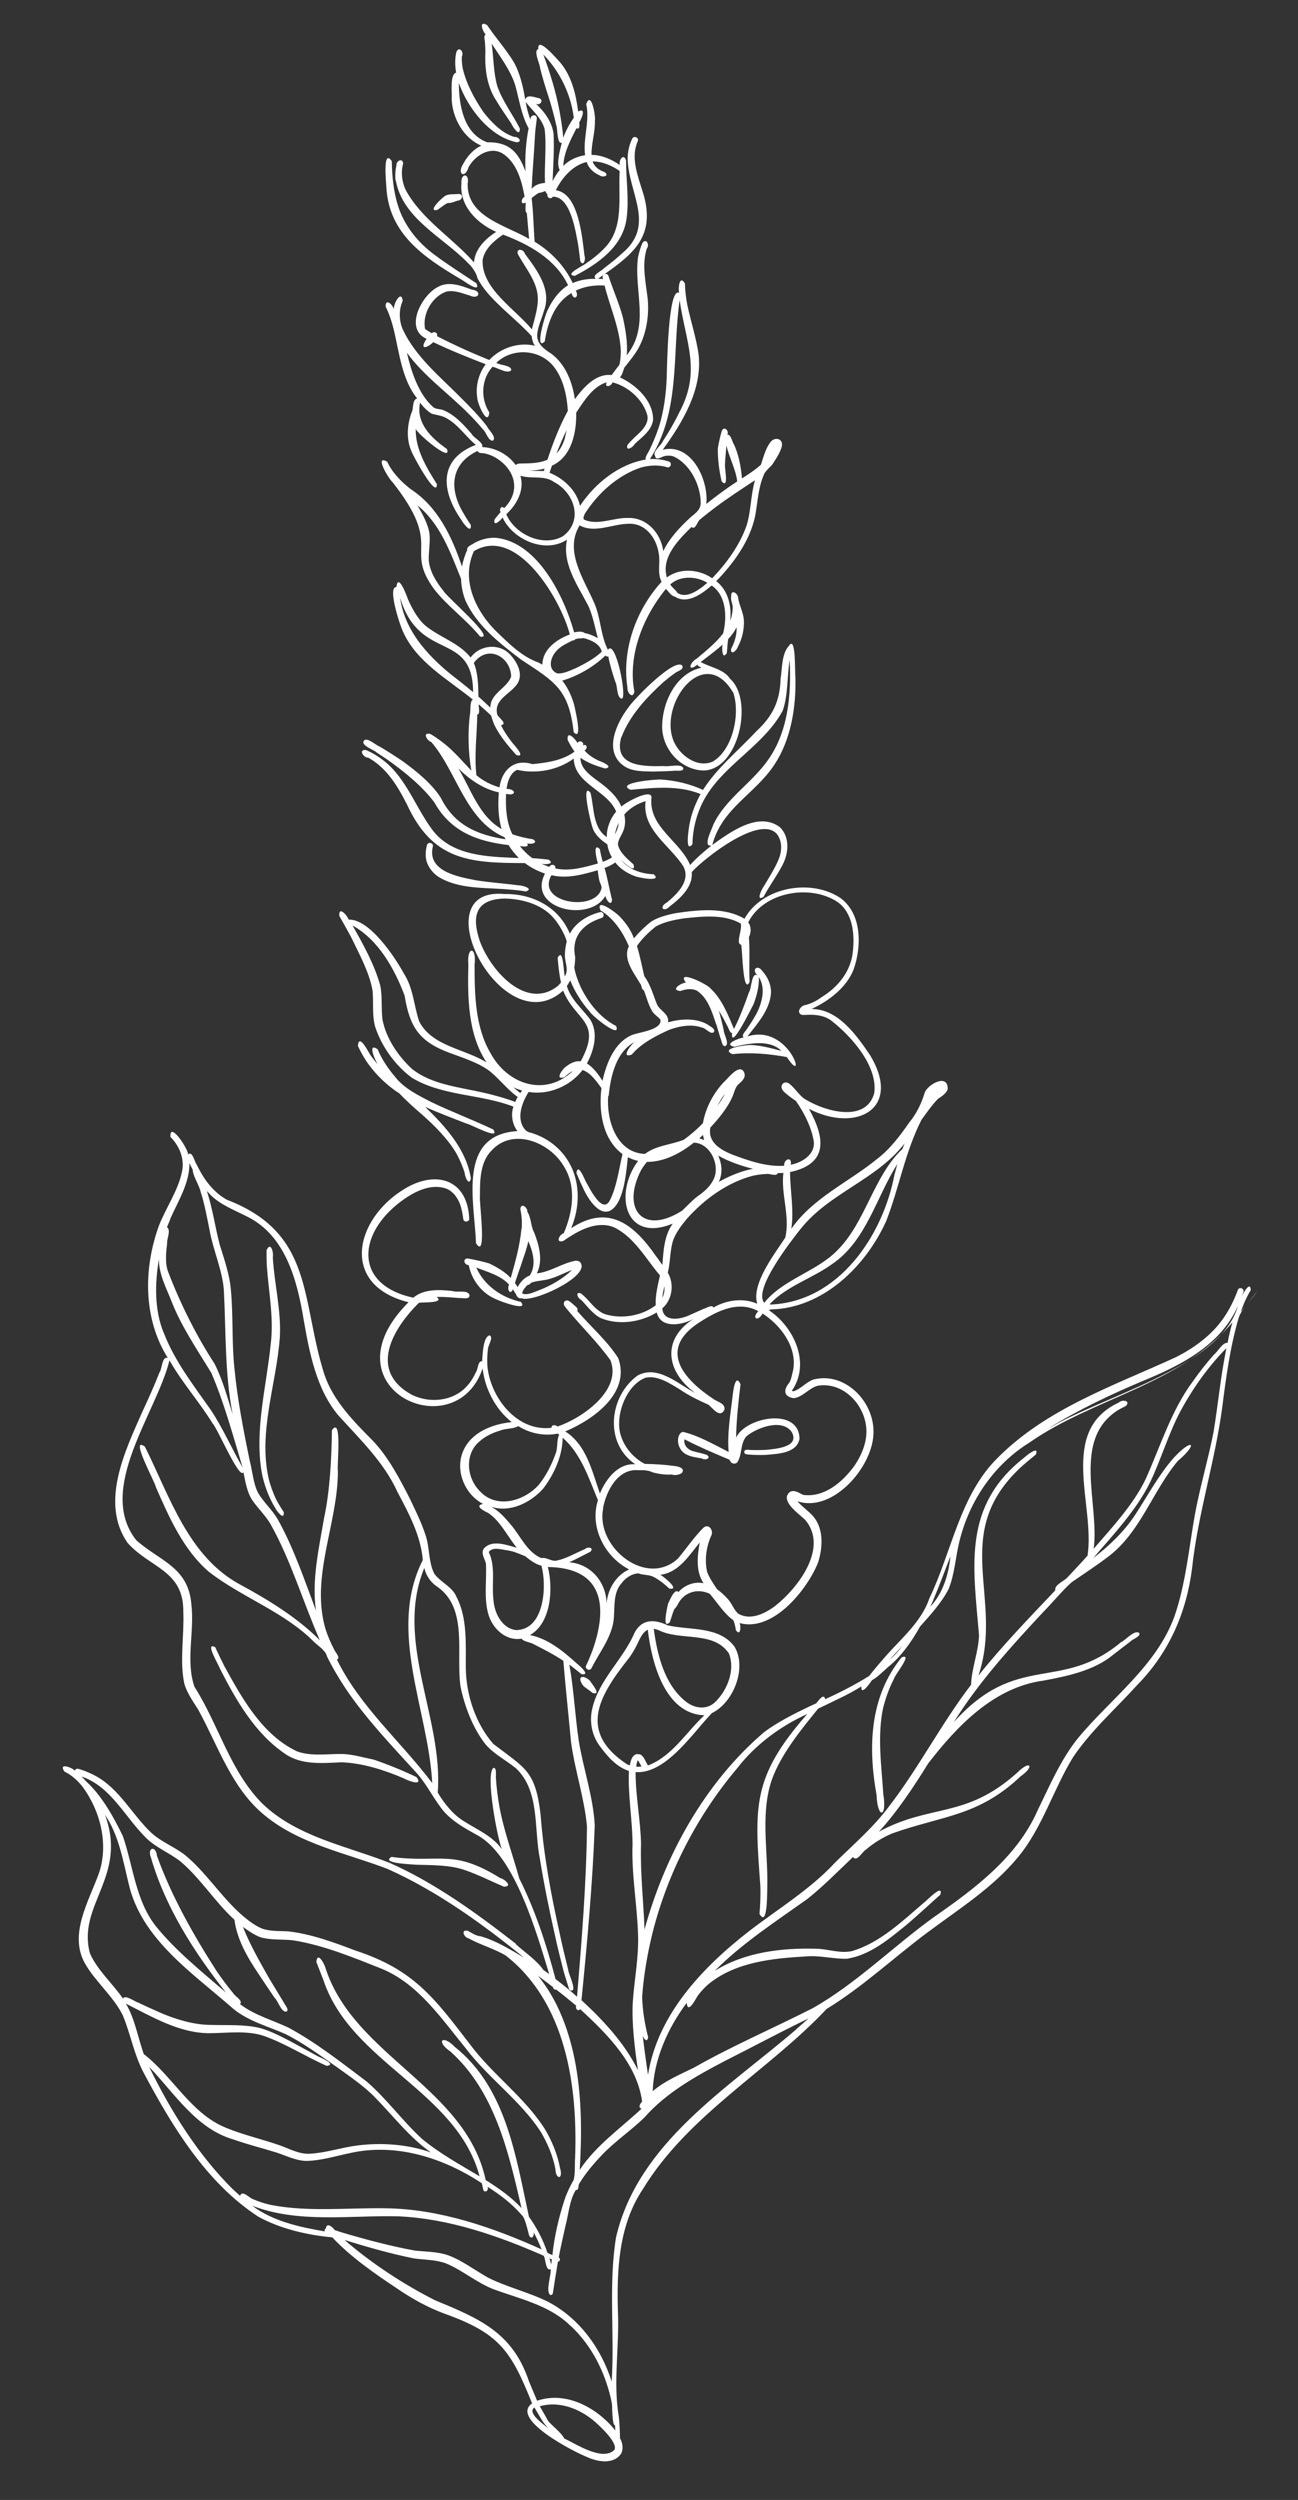 <?xml version="1.0" encoding="UTF-8"?> <svg xmlns="http://www.w3.org/2000/svg" width="226" height="435" viewBox="0 0 226 435" fill="none"><rect x="0" y="0" width="226" height="435" fill="#333333" stroke="none"/><path d="M218.151 225.643C217.554 226.398 216.65 227.54 216.053 228.278C216.407 227.111 217.122 225.522 217.776 224.483C217.712 222.705 216.309 225.244 216.159 225.757L216.492 224.838C216.732 224.219 215.76 223.815 215.52 224.469C214.835 226.378 213.812 228.371 212.582 229.971C210.572 232.608 207.718 234.646 204.783 236.133C193.961 241.117 182.123 245.108 173.559 253.819C167.089 260.319 165.727 269.983 161.81 278.136C160.494 282.062 157.076 284.981 154.386 287.981C153.953 288.473 151.732 291.018 151.386 291.582C149.091 293.042 146.155 294.547 143.669 295.667C143.455 294.456 142.42 296.058 142.131 296.374L140.933 296.925C138.356 298.151 135.385 299.655 133.105 301.346C122.781 310.121 115.78 322.761 112.222 335.734C112.042 330.846 111.455 325.792 111.612 320.891C111.545 316.804 110.646 312.438 110.668 308.353C115.977 308.693 120.609 301.527 123.962 298.074C127.702 296.279 130.097 290.218 127.891 286.528C125.223 282.919 120.129 283.701 116.249 282.812C114.043 281.75 111.805 281.648 110.51 284.046C108.543 288.709 104.282 292.238 103.127 297.285C102.561 299.623 103.094 302.188 104.614 304.057C105.853 305.727 107.445 307.508 109.498 308.141C109.315 312.313 110.124 316.766 110.137 320.941C109.94 326.126 110.932 331.399 111.091 336.571C111.25 340.429 110.448 344.468 110.181 348.302C109.968 352.083 110.528 356.515 111.08 360.235C108.8 355.567 105.018 351.516 101.245 348.035C102.239 337.993 103.182 327.737 103.554 317.651C103.32 312.727 101.525 307.656 100.758 302.813C100.124 298.54 99.905 293.9 99.129 289.644C99.762 290.114 100.623 290.801 101.238 291.307C102.994 291.563 100.728 289.684 100.288 289.322C97.972 287.247 95.406 285.132 92.27 284.502C95.977 282.44 96.347 276.351 95.385 272.66C105.016 272.795 105.9 279.451 103.162 287.177C102.868 287.884 102.424 289.103 102.059 289.791C101.749 290.391 102.701 290.884 102.995 290.248C103.506 289.225 104.325 287.868 104.908 286.882C105.854 285.26 106.788 283.319 106.885 281.42C107.037 279.45 106.785 277.172 108.158 275.557C108.864 274.607 109.942 273.823 111.169 273.769C111.964 274.1 113.014 273.972 113.773 274.374C114.726 274.849 115.763 275.681 116.534 276.42C118.556 276.732 115.498 274.291 114.986 274.018C118.209 273.601 119.956 270.676 121.836 268.393C121.412 270.714 121.108 273.41 122.501 275.491C120.924 275.131 119.155 275.817 118.125 277.028C117.443 276.255 116.557 278.605 116.302 279.082C116.205 279.613 115.206 283.721 116.631 282.249C116.852 281.63 117.134 280.586 117.408 280.003C117.642 279.793 118.042 279.195 118.17 278.877C119.299 276.938 121.6 276.366 123.595 277.336C124.819 278.774 126.105 280.818 127.689 281.923C127.896 282.406 128.063 283.137 128.127 283.653C128.928 284.819 129.06 282.991 128.766 282.418C134.555 284.009 140.487 276.701 142.419 271.931C143.255 269.367 143.46 266.101 141.643 263.908C140.821 262.937 139.658 262.192 138.837 261.222C145.099 263.317 152.217 254.977 152.087 249.059C152.09 243.765 147.061 238.631 141.603 240.048C140.353 240.492 139.412 241.705 138.144 242.096L137.861 242.003C141.198 237.253 138.265 230.887 133.845 227.965C133.97 227.967 134.077 227.915 134.167 227.845C143.269 227.67 150.728 220.366 154.304 212.457C156.553 206.678 157.563 200.51 160.451 194.83C161.284 193.704 162.336 192.173 163.327 191.192C163.955 190.775 164.726 190.288 165.003 189.546C165.113 186.722 161.621 188.61 161.014 190.094C160.473 191.916 159.558 193.858 158.311 195.315C156.787 197.532 154.922 199.993 152.749 201.633C147.805 205.686 141.512 208.423 137.775 213.825C138.282 210.634 137.567 207.124 137.558 203.944C144.313 202.51 143.631 197.917 140.839 192.939C149.079 197.176 157.136 192.953 151.491 183.601C149.14 180.139 145.916 175.546 141.295 175.57C144.282 174.19 147.389 171.853 148.624 168.69C150.049 164.659 150.092 159.01 146.31 156.239C141.169 152.828 132.706 154.326 129.625 159.862C126.117 157.805 121.614 158.311 117.732 158.878C116.324 159.143 114.737 159.547 113.501 160.276C112.369 161.113 111.288 162.199 110.367 163.27C109.957 162.021 109.017 160.657 108.106 159.703C107.635 159.039 103.555 155.962 104.552 158.41C106.879 159.793 108.444 162.213 109.494 164.644C108.708 166.214 109.519 167.966 110.353 169.346C110.666 169.848 111.291 170.869 111.604 171.371C111.708 171.586 111.752 172.261 112.089 172.284C112.587 173.499 112.905 174.96 113.635 176.072C113.984 176.592 114.619 176.938 114.985 177.423C115.315 179.204 111.311 179.593 110.096 180.073C106.986 181.327 105.584 185.02 104.902 188.066C104.206 186.973 103.317 185.735 102.189 185.044C103.466 182.699 104.312 179.424 102.549 177.107C101.187 175.383 99.326 173.776 98.699 171.564C98.862 171.335 99.171 170.824 99.282 170.577C100.054 172.542 101.306 174.496 102.706 176.061C103.052 176.723 108.218 180.935 107.274 178.524C104.522 177.117 102.443 174.512 101.113 171.775C100.647 170.756 100.168 169.452 99.988 168.348C100.102 167.799 100.149 167 100.139 166.45C99.64 164.009 100.521 162.013 102.637 160.675C103.246 160.293 104.051 159.948 104.747 159.727C105.389 159.541 105.084 158.506 104.441 158.728C102.337 159.249 100.258 160.5 99.217 162.457C97.292 157.811 92.704 155.473 87.833 155.565C73.173 154.187 87.537 181.872 98.048 172.372C100.247 177.768 104.923 177.62 101.111 184.673C100.277 184.555 99.383 184.951 98.736 185.457C98.002 185.838 96.425 188.055 98.3 187.423C98.696 187.02 99.236 186.584 99.754 186.342C94.964 190.894 88.453 188.76 85.455 183.335C82.711 178.731 82.631 173.027 82.632 167.822C83.014 164.665 81.256 164.551 81.549 167.807C81.415 173.543 81.433 179.921 84.722 184.871C80.917 182.473 75.236 182.091 72.986 177.725C72.03 174.904 71.983 171.955 70.295 169.355C68.701 166.419 64.279 159.855 60.705 160.018C60.518 159.358 58.944 157.524 59.079 159.373C59.617 160.287 60.622 162.113 61.124 163.044C62.523 165.942 64.309 169.182 64.868 172.37C65.071 174.399 64.755 176.633 65.314 178.63C66.439 182.093 68.757 185.305 71.659 187.495C76.928 190.731 83.722 190.347 89.396 192.558C88.914 193.937 89.192 195.664 90.1 196.814C79.535 197.448 82.641 209.181 82.879 216.327C84.861 219.446 83.375 208.801 83.563 208.093C83.564 205.463 83.573 202.283 85.52 200.267C89.222 196.091 95.743 198.722 98.189 202.967C100.397 206.462 99.73 210.983 98.151 214.586C97.348 214.823 96.705 216.324 98.043 215.952C99.138 215.186 100.483 214.352 101.716 213.836C103.343 213.148 105.32 212.838 106.98 213.59C110.492 215.327 112.449 219.049 114.914 221.926C114.536 223.573 114.083 225.415 114.166 227.121C111.795 228.954 108.321 229.545 105.454 228.705C104.18 228.297 103.219 227.146 102.361 226.193C102.081 225.887 101.485 225.31 101.151 225.056C100.072 224.668 100.587 225.937 101.206 226.194C102.257 227.275 103.233 228.674 104.609 229.351C107.684 230.637 111.548 230.087 114.344 228.367C115.068 231.273 118.756 230.579 120.744 229.487C115.131 233.104 116.013 238.695 121.026 242.372C118.045 240.82 114.573 237.467 111.046 239.319C106.019 242.962 105.159 251.104 110.616 254.787C107.598 254.567 105.498 257.363 104.45 259.871C103.082 255.996 102.133 251.435 98.416 249.073C103.296 247.027 109.848 242.375 107.64 236.304C105.692 233.274 102.847 230.818 100.504 228.121C100.777 227.609 100.124 227.298 99.844 226.992C99.545 226.757 99.248 226.433 98.894 226.304C98.647 226.212 98.343 226.332 98.215 226.579C98.013 227.02 98.417 227.399 98.643 227.704C101.125 230.723 104.001 233.5 106.284 236.676C108.344 241.928 101.363 246.752 97.077 248.22C96.744 247.913 96.034 247.832 96.026 248.436C90.169 249.171 85.575 243.44 84.903 238.065C84.792 237.122 84.81 235.843 84.948 234.903C84.869 234.192 85.972 232.821 85.285 232.35C84.093 232.493 84.028 235.832 83.943 236.861C83.18 236.78 83.248 238.22 82.904 238.677C82.538 239.489 82.009 240.405 81.414 241.054C79.065 243.829 74.829 244.267 71.67 242.677C64.122 238.521 68.293 231.277 72.942 226.688C73.459 226.57 77.543 226.787 76.013 225.682C77.204 225.61 78.766 225.774 79.956 225.862C80.401 225.797 81.746 226.207 81.757 225.407C81.576 224.356 79.524 224.95 78.764 224.637C76.528 224.393 73.794 224.248 71.959 225.803C62.001 223.674 62.065 215.29 69.237 209.492C71.555 207.658 74.763 205.731 77.786 206.857C78.882 207.317 79.666 208.394 80.078 209.483C80.369 210.233 80.568 211.302 80.663 212.103C80.725 212.779 81.793 212.652 81.696 211.975C81.348 205.077 75.788 203.596 70.411 206.879C61.664 212.193 59.212 223.635 71.131 226.591C56.208 241.484 79.286 252.146 84.032 238.106C84.427 241.665 86.261 245.208 89.091 247.451C85.781 247.778 82.082 249.183 80.668 252.432C79.164 255.804 80.9 260.039 84.111 261.683C82.454 261.997 84.395 262.984 85.013 263.259C85.507 263.586 86.103 264.127 86.506 264.577C87.748 265.962 88.806 267.86 89.976 269.316C88.223 268.829 85.678 267.852 84.252 269.431C83.671 270.293 84.405 271.192 84.606 272.048C84.778 275.017 84.182 278.242 85.102 281.115C85.868 283.489 88.185 285.6 90.804 285.121C91.169 285.677 92.394 285.747 92.958 286.111C94.652 286.969 96.505 287.919 98.089 288.989C98.453 293.507 99.005 298.507 99.421 303.097C100.064 307.92 101.771 312.954 102.201 317.81C102.099 327.633 101.284 337.642 100.472 347.438C99.472 346.518 97.82 345.18 96.729 344.365C95.159 338.427 93.183 332.341 90.416 326.866C89.282 322.782 87.69 318.478 86.931 314.239C86.684 312.85 86.444 310.946 86.357 309.541C86.255 309.202 86.599 307.537 85.904 307.616C84.484 308.768 86.588 319.76 87.377 321.76C85.809 319.5 83 318.324 80.763 316.889C78.878 315.743 77.323 313.785 76.212 311.904C77.229 298.931 68.618 285.593 73.879 272.822C74.146 274.104 74.982 275.324 76.073 276.05C81.619 279.823 79.321 287.857 80.201 293.554C80.934 297.029 82.357 300.744 84.557 303.546C85.991 305.201 88.109 306.296 89.796 307.652C94.042 311.585 92.936 318.232 94.001 323.434C94.704 327.779 95.602 332.215 96.573 336.51C96.972 338.452 97.663 341.145 98.151 343.07L99.069 346.068C99.137 346.282 99.367 346.41 99.581 346.342C100.417 346.3 98.879 343.169 98.954 342.851C98.484 340.925 97.828 338.269 97.428 336.327C95.923 329.573 94.633 322.661 94.126 315.761C93.22 308.073 91.465 307.729 85.892 303.441C82.795 299.915 81.142 294.846 81.101 290.191C81.068 286.158 81.416 281.579 79.495 277.892C78.757 276.07 76.723 275.349 75.624 273.841C74.725 272.087 74.773 269.92 74.355 268.031C73.766 265.696 72.451 263.084 71.433 260.92C69.669 257.431 67.609 253.493 64.877 250.648C61.564 247.315 57.972 243.676 56.454 239.089C52.352 226.133 54.682 214.582 39.497 208.756C37.681 207.754 36.194 206.098 35.152 204.325C34.857 203.841 34.32 202.821 34.061 202.302C33.904 202.087 33.398 200.143 32.747 200.898C32.814 199.94 29.471 194.954 29.68 197.835C31.24 199.385 32.168 201.654 31.693 203.85C31.025 207.163 28.886 210.154 27.669 213.281C24.971 220.705 24.902 229.428 29.214 236.274C28.17 235.976 28.246 238.162 27.794 238.742C26.945 240.933 25.79 243.511 24.782 245.664C21.755 252.497 17.381 261.515 22.224 268.476C26.144 272.865 32.021 273.232 31.919 280.514C32.094 284.55 31.251 288.926 32.084 292.917C32.523 294.523 33.604 296.048 34.491 297.446C37.992 303.784 40.34 311.261 46.175 315.944C52.237 320.914 60.319 322.448 67.478 325.196C76.079 329.047 83.962 334.717 91.254 340.647C88.857 339.227 86.373 337.683 83.682 336.917C82.919 336.87 82.126 336.344 81.457 335.962C80.163 335.695 80.765 337.107 81.615 337.296C83.644 338.408 86.087 339.082 88.078 340.282C98.538 348.477 100.61 362.985 100.133 375.503C100.048 376.479 100.181 378.418 99.866 379.337C99.302 380.324 98.716 381.542 98.345 382.62C97.344 385.609 96.493 389.239 96.183 392.397L95.317 391.994C94.602 389.817 93.442 387.58 92.1 385.731C89.794 375.199 88.148 363.291 79.166 356.148C77.082 353.969 75.803 355.159 78.426 356.972C86.166 363.92 88.56 374.507 90.805 384.221C89.108 382.349 86.697 380.663 84.565 379.337C81.129 363.228 61.692 357.769 56.715 342.563C56.599 341.957 55.285 339.345 55.079 341.385C55.405 342.189 56.022 343.797 56.331 344.6C61.159 358.987 79.504 363.792 83.508 378.682C80.159 376.681 76.455 374.657 73.434 372.128C70.118 369.079 67.241 365.113 63.834 362.187C59.508 358.929 55.008 355.384 50.227 352.812C47.473 351.512 44.216 350.614 41.79 348.714C42.384 348.119 40.832 347.315 40.59 346.797C39.646 345.682 38.6 344.264 37.764 343.044C33.711 336.751 29.86 329.964 27.328 322.911C27.141 321.061 25.59 321.448 26.276 323.199C28.768 331.832 33.811 339.72 39.365 346.726C35.186 343.115 30.511 339.389 27.052 335.059C23.613 330.605 23.18 324.701 21.405 319.524C19.799 316.162 17.701 312.419 14.963 309.929C14.806 309.732 14.385 309.299 14.21 309.119C19.392 310.897 21.788 316.26 25.505 319.866C27.223 321.542 29.645 322.464 31.508 323.965C34.932 326.891 37.505 331.03 40.822 334.044C41.254 337.443 43.076 340.578 44.956 343.375C45.792 344.649 46.958 346.37 47.812 347.626C48.426 348.15 48.966 350.2 49.875 350.018C50.466 349.688 49.467 348.715 49.365 348.358C48.636 347.158 47.611 345.491 46.881 344.273C45.251 341.39 43.516 338.363 42.297 335.29C43.318 335.997 44.76 337.066 46.002 337.243C47.632 337.586 49.483 337.416 51.115 337.634C56.363 338.471 61.558 340.623 66.471 342.574C72.85 345.204 76.888 351.283 81.117 356.441C85.026 361.595 90.623 365.51 94.154 370.943C95.3 372.86 96.281 375.165 96.695 377.356C96.739 379.311 98.142 379.331 97.497 377.19C97.067 374.892 96.088 372.498 94.889 370.491C91.394 364.97 85.781 361.001 81.89 355.795C75.607 347.623 72.085 342.742 61.895 339.401C58.147 337.981 54.116 336.486 50.106 336.057C48.739 335.984 47.138 336.069 45.811 335.641C44.36 335.159 42.481 333.605 41.411 332.577C38.236 329.602 35.678 325.657 32.323 322.874C30.495 321.392 28.09 320.524 26.354 318.918C23.021 315.78 20.809 311.29 16.699 309.047C16.082 308.701 15.181 308.298 14.527 308.058C14.19 308.017 13.204 307.4 13.051 308.108C12.544 307.55 10.122 306.628 11.219 308.26C12.437 308.828 13.525 309.82 14.346 310.862C17.503 315.099 19.002 321.072 17.154 326.145C15.416 330.9 11.996 336.555 14.752 341.568C16.538 344.773 19.771 347.376 21.395 350.703C22.754 353.974 23.394 357.731 25.11 360.847C30.063 370.136 35.97 379.83 44.952 385.694C48.796 387.827 53.526 388.905 57.857 389.303C61.026 392.688 65.198 395.589 69.054 398.147C71.571 399.888 74.569 401.565 77.451 402.6C86.982 406.02 89.001 409.086 92.641 418.197C88.746 420.932 100.022 426.668 102.179 427.516C104.051 428.377 106.869 428.896 108.177 426.889C108.561 426.077 108.398 425.009 107.947 424.274C107.959 423.404 107.844 421.412 107.75 420.54C106.73 414.646 107.849 408.354 107.595 402.399C107.36 395.041 107.7 387.21 111.947 380.892C119.823 367.961 133.827 360.304 143.929 349.555C150.131 345.786 155.624 340.622 161.424 336.297C166.884 332.216 172.926 328.445 177.283 323.105C181.477 318.047 183.401 311.358 186.802 305.81C189.869 301.215 194.278 297.315 197.96 293.245C203.513 287.602 206.559 280.698 207.557 272.877C208.559 263.475 211.586 254.172 212.819 244.809C213.478 239.613 214.211 234.169 215.721 229.144C216.366 227.501 217.985 226.084 218.965 224.624L218.079 225.73L218.151 225.643ZM111.16 307.436L110.77 307.395C110.81 307.058 110.888 306.579 111.052 306.279C111.297 306.567 111.503 307.067 111.694 307.39L111.161 307.418L111.16 307.436ZM114.691 283.661C118.486 285.561 124.234 283.723 126.915 287.704C128.048 290.563 126.666 294.061 124.558 296.128C123.063 297.6 120.917 297.285 119.388 296.056C115.662 293.09 114.436 287.921 113.824 283.4C114.037 283.456 114.497 283.569 114.691 283.661V283.661ZM109.106 306.945C100.76 301.374 104.15 295.31 109.216 288.878C110.011 287.912 110.741 286.608 111.236 285.478C111.601 284.772 112.022 283.925 112.791 283.581C113.441 289.186 115.732 298.243 122.642 298.464C119.491 301.387 116.997 305.634 112.817 307.192C112.399 306.565 112.18 305.673 111.493 305.273L110.854 305.211C110.015 305.448 109.788 306.422 109.671 307.184L109.141 306.981L109.106 306.945ZM97.171 171.525C91.6 175.995 85.285 168.729 83.508 163.641C82.075 159.357 82.862 156.49 87.804 156.346C91.162 156.411 94.773 157.456 96.831 160.274C97.563 161.279 98.344 162.605 98.683 163.818C98.534 164.295 98.378 165.306 98.371 165.821C98.208 167.311 99.149 168.621 98.35 169.871C98.09 169.352 98.137 164.734 97.097 166.656C97.203 167.99 97.375 169.644 97.677 170.945C97.622 171.051 97.262 171.419 97.171 171.507L97.171 171.525ZM155.77 204.234C153.789 214.972 146.021 226.536 134.161 226.992C134.108 226.956 134.073 226.938 134.02 226.919C136.925 223.797 141.476 222.422 144.869 219.964C150.825 215.943 152.567 208.311 156.237 202.552L155.788 204.216L155.77 204.234ZM139.428 213.812C144.313 207.609 152.681 205.256 157.496 198.963C157.459 199.052 157.164 199.811 157.127 199.918C152.121 204.609 150.766 212.531 145.881 217.473C142.256 221.26 136.356 222.563 133.064 226.692C131.106 224.338 137.764 215.921 139.41 213.812L139.428 213.812ZM105.986 190.64C106.299 187.286 107.283 183.001 110.506 181.305C109.86 181.74 107.994 184.237 109.995 183.501C110.338 183.097 110.861 182.571 111.274 182.239C112.785 180.963 114.79 179.961 116.578 179.169C118.275 178.535 120.413 178.156 122.163 178.785C122.856 178.83 123.727 180.104 124.285 179.596C124.667 178.962 123.482 178.537 123.113 178.212C121.085 177.1 118.47 177.276 116.311 177.886C116.581 176.397 114.829 175.875 114.365 174.696C113.713 173.088 113.24 171.269 112.176 169.851C111.791 168.193 111.409 166.234 110.899 164.61C111.77 163.325 112.976 162.187 114.163 161.227C115.596 160.412 117.396 160.064 118.999 159.802C122.256 159.457 126.047 159.012 128.992 160.705C129.154 161.774 128.588 162.885 128.644 163.934C128.677 164.148 128.816 164.345 129.047 164.384C129.27 164.955 129.313 173.288 130.52 170.854C130.377 168.382 130.594 165.543 130.398 163.07C130.8 162.276 130.832 161.229 130.274 160.492C132.961 155.182 141.031 153.785 145.821 156.943C148.46 158.81 148.819 162.422 148.51 165.402C148.248 168.898 145.951 171.762 143.03 173.516C142.239 174.126 141.04 174.731 140.078 174.913C139.436 175.064 138.676 176.049 139.451 176.521C139.681 176.649 140.143 176.602 140.392 176.588C141.904 176.502 143.555 176.668 144.785 177.626C148.249 180.322 152.885 185.539 152.216 190.22C150.793 195.352 143.854 193.425 140.487 191.442C139.199 190.802 138.543 189.407 137.417 188.556C137.277 188.448 137.082 188.374 136.922 188.354C136.586 188.296 136.245 188.504 136.134 188.822C135.932 189.299 136.28 189.784 136.632 190.091C137.211 190.614 137.932 191.139 138.584 191.575C140.012 193.62 141.31 196.161 141.701 198.654C141.937 200.878 139.624 202.32 137.682 202.666C137.952 201.178 136.471 201.619 136.524 202.845C133.483 203.052 130.388 201.978 127.559 200.926C125.491 200.08 123.199 198.804 123.68 196.199C125.141 194.638 126.75 192.689 127.577 190.71C127.872 189.986 128.026 189.082 128.673 188.594C129.177 188.139 129.843 187.526 129.623 186.777C129.588 186.67 129.536 186.581 129.502 186.474C128.634 185.058 126.731 187.696 126.011 188.308C124.189 190.255 122.857 192.776 122.393 195.417C121.545 196.347 120.106 197.57 119.065 198.32C116.867 199.195 114.217 199.3 112.295 200.784C107.339 200.608 105.553 194.898 105.896 190.71L105.986 190.64ZM111.67 203.546C111.871 203.176 112.36 202.472 112.649 202.174C115.652 202.181 118.517 200.657 120.799 198.824C123.66 198.899 125.437 202.726 124.265 205.161C123.697 206.433 122.545 207.411 121.415 208.195C120.535 208.876 119.579 209.875 118.786 210.646C111.882 215.044 108.128 210.319 111.652 203.546L111.67 203.546ZM122.4 197.478C122.434 197.603 122.548 198.297 122.618 198.387C122.53 198.333 121.841 198.074 121.752 198.073L122.4 197.478ZM125.594 202.941C125.512 202.407 125.293 201.551 125.033 201.068C126.867 202.124 129.06 202.865 131.097 203.374C129.048 203.754 126.974 204.631 125.147 205.653C125.531 204.895 125.706 203.778 125.576 202.941L125.594 202.941ZM124.923 192.414C125.252 191.744 125.744 190.934 126.196 190.336C125.957 190.937 125.303 191.905 124.923 192.414ZM89.99 189.457L90.909 189.772L90.584 190.194C90.32 189.977 89.634 189.452 89.425 189.2L89.99 189.457V189.457ZM84.24 190.141C80.042 189.158 75.107 188.752 71.663 185.932C69.26 183.678 67.24 180.683 66.593 177.422C66.353 175.518 66.596 173.407 66.213 171.519C65.233 167.898 63.222 164.282 61.383 161.04C65.898 163.537 68.689 168.568 70.454 173.248C71.337 178.75 73.025 181.279 78.383 183.237C80.628 184.085 83.513 184.961 85.41 186.497C87.027 187.834 88.423 189.666 90.148 190.88C90.003 191.074 89.801 191.515 89.709 191.745C88.401 191.211 85.622 190.426 84.222 190.14L84.24 190.141ZM114.319 218.72C110.47 213.123 106.026 209.401 99.443 213.715C101.852 207.957 100.522 201.348 94.863 198.124C94.21 197.742 93.239 197.337 92.513 197.114C92.105 197.073 91.611 196.835 91.367 196.494C89.829 194.625 90.899 191.797 92.044 190.001C95.537 190.583 99.291 189.001 101.427 186.188C102.878 186.67 103.834 188.158 104.724 189.325C104.206 193.369 104.92 198.247 108.385 200.818C107.78 203.385 107.4 206.418 106.211 208.818C104.895 211.429 102.686 206.761 102.026 205.65C101.749 205.149 100.652 202.255 100.36 204.081C100.686 204.885 101.099 205.85 101.479 206.62C102.667 209.354 105.511 213.178 107.738 208.963C108.818 206.704 109.054 203.812 109.319 201.364C109.778 201.583 110.591 201.915 111.105 201.993C106.867 207.654 108.719 216.35 117.137 212.914C115.633 214.99 115.525 217.635 115.331 220.102C115.069 219.761 114.581 219.061 114.337 218.703L114.319 218.72ZM115.324 225.681C115.384 225.202 115.557 224.263 115.67 223.802C115.75 224.443 115.65 225.223 115.322 225.787L115.324 225.681ZM120.007 228.855C118.45 229.597 115.475 230.089 115.314 227.653C117.076 226.167 117.435 223.401 116.271 221.448C116.704 219.748 116.641 217.882 117.091 216.183C117.522 214.643 118.607 213.273 119.602 212.061C122.634 208.674 126.531 205.815 130.955 204.615C131.668 204.43 132.665 204.302 133.412 204.276C134.001 204.143 135.111 204.798 135.458 204.11C135.689 204.113 136.169 204.12 136.401 204.087C135.94 207.776 137.609 211.69 136.723 215.356C134.889 218.155 130.763 223.445 131.853 226.853C129.38 225.788 126.513 226.192 124.22 227.511C123.997 226.903 122.831 227.704 122.475 227.753C121.866 228.028 120.633 228.58 120.024 228.855L120.007 228.855ZM104.982 262.49C105.54 259.406 107.604 255.438 111.242 255.826C111.918 255.764 113.001 255.851 113.6 256.179C114.627 256.477 115.922 256.655 116.989 256.564C117.466 256.784 118.286 256.617 118.717 256.304C119.35 255.477 118.146 255.176 117.525 255.097C115.858 254.86 113.958 254.745 112.27 254.721C110.4 253.753 108.843 252.008 108.16 249.991C106.928 246.599 108.942 241.048 112.391 239.728C114.53 239.278 116.624 240.711 118.369 241.766C119.883 242.818 121.683 243.678 123.361 244.43C124.1 245.009 125.336 246.856 126.121 245.321C126.385 244.259 124.968 243.937 124.299 243.483C119.227 240.144 114.623 235.105 121.264 230.436C124.368 228.365 128.362 226.112 132.03 228.153C130.786 229.468 132.022 230 132.771 228.554C135.977 230.606 138.855 234.484 138.089 238.453C137.939 238.966 137.725 240.331 137.328 240.716C136.333 241.964 136.532 243.05 138.217 243.287C139.801 243.078 140.872 241.512 142.37 241.124C146.752 240.386 150.518 244.312 150.833 248.509C151.031 250.874 150.002 253.294 148.66 255.194C146.613 257.955 143.502 260.594 139.847 260.117C139.159 259.805 138.368 259.19 137.58 259.57C135.622 261.052 139.126 263.429 140.178 264.438C144.322 269.293 138.982 276.272 134.957 279.449C133.197 280.757 130.655 282.036 128.54 280.78C127.732 280.094 127.359 278.81 126.57 278.07C126.115 277.566 125.431 276.935 124.867 276.554C124.241 275.622 123.544 274.599 123.132 273.563C122.629 271.388 122.982 269.013 123.916 267.036C124.178 266.116 123.322 265.073 122.458 265.843C120.872 267.438 119.493 269.461 118.047 271.182C112.501 276.328 103.68 269.152 105.017 262.526L104.982 262.49ZM83.836 259.743C81.273 257.486 80.73 253.108 83.499 250.802C84.507 249.892 85.866 249.271 87.151 248.898C88.045 248.52 89.447 248.664 90.236 248.142C92.209 249.413 94.796 249.929 97.096 249.446L97.359 249.645C96.885 250.544 97.15 251.952 96.745 252.923C96.079 254.815 95.11 256.72 93.862 258.302C91.424 261.075 86.8 262.556 83.836 259.76L83.836 259.743ZM88.965 265.34C88.022 264.172 86.867 262.894 85.544 262.183C88.852 263.259 92.45 261.444 94.635 258.952C96.518 256.42 97.912 253.366 97.974 250.169C101.187 252.985 102.514 257.232 104.113 261.039C102.609 265.726 105.291 270.897 109.543 273.089C107.237 274.087 105.762 276.607 105.621 279.057C105.567 275.325 102.892 272.125 99.111 271.842C100.274 271.307 101.634 270.598 102.78 270.01C103.518 269.292 102.331 269.062 101.862 269.535C100.2 270.222 98.479 271.3 96.698 271.577C95.897 271.619 95.019 270.914 94.269 271.117C91.813 270.123 90.609 267.264 88.966 265.322L88.965 265.34ZM90.131 283.655C87.52 283.565 86.084 280.774 85.921 278.426C85.568 275.703 86.34 272.605 85.096 270.065C85.785 269.062 87.394 269.653 88.388 269.773C89.434 269.912 90.476 270.406 91.466 270.793C92.221 271.426 93.294 272.222 94.269 272.431C95.234 275.874 94.81 283.312 90.149 283.62L90.131 283.655ZM182.842 248.352C187.843 245.277 193.389 242.654 198.788 240.367C205.401 237.67 212.523 234.145 215.534 227.241C212.503 238.124 190.983 243.118 181.855 248.995L182.841 248.37L182.842 248.352ZM162.463 278.465C163.51 276.028 164.544 273.253 165.485 270.779C165.174 273.937 164.205 277.21 161.986 279.56L162.481 278.465L162.463 278.465ZM157.128 286.385C156.602 287.106 155.609 288.212 154.909 288.753C155.017 288.612 157.002 286.508 157.128 286.385ZM36.543 207.809C38.347 209.664 40.947 210.606 43.205 211.775C49.805 215.136 51.775 222.963 52.889 229.712C53.876 235.393 55.102 241.788 58.948 246.319C62.641 250.404 66.885 254.46 69.195 259.591C71.151 263.261 73.282 267.235 73.614 271.45C67.4 283.764 74.583 297.509 75.258 310.256C69.849 303.074 62.666 296.969 58.657 288.758C59.425 288.538 58.268 287.349 58.167 286.993C57.63 285.99 57.027 284.578 56.687 283.49C53.989 274.374 58.845 265.132 58.831 255.964C58.629 255.162 59.624 246.24 57.793 248.861C57.724 253.817 57.45 259.41 56.405 264.263C55.533 269.421 54.229 275.017 55.026 280.269C53.038 275 51.162 269.395 48.405 264.453C47.486 262.806 45.889 261.398 44.951 259.786C44.102 258.21 43.94 255.881 43.484 254.169C42.401 248.966 41.34 243.497 40.828 238.196C40.322 233.694 40.639 228.83 40.186 224.329C39.99 221.804 38.982 218.929 38.234 216.502C37.475 213.578 36.973 210.107 36.018 207.233L36.543 207.791L36.543 207.809ZM29.604 212.171C30.963 209.063 33.051 205.859 32.976 202.358C33.044 202.555 33.442 203.324 33.546 203.521C33.635 204.784 34.647 206.095 34.932 207.378C35.614 209.43 36.075 212.013 36.508 214.133C37.101 217.464 38.721 221.057 38.976 224.454C39.355 231.637 39.11 239.042 40.521 246.133C39.603 243.171 38.758 240.068 37.357 237.294C34.173 232.4 31.407 226.854 29.315 221.406C28.68 219.833 28.919 217.936 29.102 216.304C29.042 215.521 29.809 214.04 29.07 213.532L29.64 212.172L29.604 212.171ZM28.476 231.858C26.861 227.856 26.961 223.256 27.677 219.073C27.622 221.737 29.044 224.298 29.987 226.727C31.652 230.925 34.474 235.069 36.801 238.903C39.056 244.14 40.593 249.9 42.241 255.342C40.385 252.118 38.783 248.471 36.729 245.369C33.732 241.099 30.362 236.788 28.494 231.858L28.476 231.858ZM89.831 338.228C83.009 332.928 75.796 327.675 67.866 324.153C60.319 321.187 51.633 319.609 45.636 313.787C40.046 308.148 38.044 300.072 33.853 293.493C32.299 288.976 33.881 283.882 33.324 279.219C32.829 272.674 27.849 271.663 23.724 267.999C16.686 259.089 27.268 245.823 29.51 236.705C31.678 240.537 34.74 243.973 37.034 247.701C37.858 248.512 41.677 257.537 42.389 256.179C42.722 257.783 43.015 259.759 43.991 261.123C44.914 262.468 46.299 263.784 47.115 265.217C50.669 271.556 52.772 278.763 55.683 285.395C51.775 281.485 46.806 278.431 41.973 275.805C32.817 270.987 29.57 260.406 25.231 251.729C22.469 249.682 27.08 258.044 27.123 258.719C29.414 263.957 31.946 269.731 36.407 273.524C42.191 278.011 49.602 280.495 54.789 285.808C55.42 286.386 56.741 287.257 56.906 288.165C57.752 289.918 59.107 292.211 60.186 293.825C63.755 299.116 68.344 303.906 72.633 308.603C74.418 310.618 75.624 313.264 77.373 315.296C78.948 317.041 81.171 318.263 83.199 319.375C89.688 322.983 93.515 336.574 95.622 343.497C95.516 343.424 94.672 342.809 94.601 342.772C93.54 341.158 91.216 339.58 89.777 338.263L89.831 338.228ZM100.202 359.106C99.194 353.656 97.228 348.103 93.663 343.789C94.296 344.242 95.668 345.274 96.283 345.762C96.315 346.029 96.543 346.281 96.828 346.179C97.813 346.921 99.377 348.204 100.326 348.999C100.141 349.476 100.612 350.105 101.01 349.595C105.713 353.907 110.936 359.114 111.804 365.7C111.462 365.997 111.025 366.755 111.716 366.907C108.061 370.32 103.735 373.333 100.94 377.558C101.309 371.469 101.308 365.144 100.202 359.106V359.106ZM96.084 393.142L95.982 394.029L95.677 392.959L96.084 393.142ZM23.742 353.17C23.353 351.761 22.687 349.869 21.904 348.632C26.493 350.935 31.357 353.863 36.654 353.777C39.658 353.748 43.005 353.279 45.924 354.244C49.656 355.558 53.249 357.864 56.87 359.46C58.685 359.272 55.93 358.044 55.506 357.878C54.006 357.075 51.873 355.891 50.373 355.088C48.821 354.285 47.056 353.389 45.356 352.904C42.612 352.208 39.481 352.431 36.692 352.338C33.777 352.333 30.627 351.383 27.977 350.245C27.006 349.822 25.028 348.924 24.057 348.449C23.649 348.408 21.715 346.942 21.419 347.772C19.642 345.171 16.939 342.806 15.664 339.893C13.365 331.475 22.267 326.518 18.276 315.785C20.679 319.283 21.4 323.681 22.392 327.728C24.584 337.441 33.618 343.359 40.658 349.569C43.241 351.684 46.694 352.603 49.696 353.924C52.697 355.422 55.758 357.65 58.503 359.572C60.773 361.22 63.431 362.999 65.376 365.033C68.424 368.149 71.409 372.029 75.035 374.531C70.95 373.088 66.334 372.775 62.061 373.337C59.408 373.691 56.658 374.612 53.973 374.752C52.123 374.886 50.36 373.867 48.662 373.274C45.673 372.238 42.307 371.462 39.374 370.249C33.259 367.818 30.063 361.271 25.034 357.417C24.607 356.203 24.116 354.455 23.76 353.206L23.742 353.17ZM40.487 380.888C34.422 374.852 29.712 367.289 25.962 359.633C30.394 364.243 34.147 370.389 40.643 372.274C42.995 373.106 45.811 373.821 48.2 374.565C49.809 375.102 51.504 375.943 53.244 376.003C55.768 375.985 58.339 375.186 60.798 374.67C68.875 372.81 77.138 375.431 83.899 379.896L84.133 381.001C84.425 381.733 85.198 381.087 84.868 380.496C86.983 381.804 89.216 383.506 90.824 385.411C91.406 385.739 91.955 388.43 92.142 389.018C92.681 389.879 93.177 388.784 92.793 388.21C93.314 389.124 93.918 390.411 94.295 391.394C85.783 387.562 76.551 384.359 67.133 384.245C60.559 384.136 53.671 384.928 47.166 383.664C46.245 383.474 45.006 383.083 44.158 382.698C43.502 382.583 42.175 380.93 41.803 382.079C41.575 381.898 40.715 381.087 40.505 380.889L40.487 380.888ZM92.023 414.138C89.154 405.748 83.269 403.374 75.707 400.23C70.183 397.435 64.672 393.805 59.983 389.759C63.858 390.968 68.177 392.201 72.165 392.985C73.921 393.205 75.947 393.198 77.627 393.826C80.49 395.003 83 397.188 85.881 398.311C90.372 399.973 95.475 401.057 99.071 404.447C102.564 407.552 104.903 411.849 106.103 416.325C106.305 417.127 106.627 418.251 106.58 419.067C106.613 419.263 106.609 422.052 107.072 421.988C107.07 422.112 107.15 422.788 107.148 422.913C103.969 418.977 98.625 416.007 93.519 417.73C93.088 416.711 92.435 415.174 92.022 414.156L92.023 414.138ZM95.09 422.247C94.406 421.633 91.783 419.838 93.04 418.896C93.753 420.007 94.546 421.742 95.565 422.591L95.09 422.247ZM106.977 426.286C104.904 428.318 100.397 425.306 98.243 424.298C97.794 423.35 96.141 422.102 95.459 421.275C95.113 420.648 94.332 419.305 93.985 418.696C97.66 417.646 101.493 419.351 104.141 421.894C104.983 422.669 105.877 423.588 106.521 424.538C106.799 425.022 107.269 425.721 106.977 426.286V426.286ZM138.691 353.071C126.693 363.385 111.064 372.867 107.262 389.301C105.921 397.525 107.027 406.104 106.503 414.411C104.7 408.63 100.829 403.317 95.394 400.505C92.147 398.879 88.285 397.972 85.038 396.345C82.763 395.088 80.548 393.369 78.091 392.446C76.322 391.8 74.19 391.806 72.326 391.62C68.107 390.868 63.575 389.65 59.486 388.438L58.248 388.03C57.988 387.546 56.846 386.607 56.759 387.742C56.562 387.846 56.452 388.076 56.538 388.272C52.195 387.519 47.499 386.512 43.912 383.797C51.919 386.911 60.985 385.439 69.388 385.645C78.144 386.034 86.704 389.014 94.653 392.5C95.02 392.967 94.97 395.241 95.882 394.845C96.011 395.788 94.939 398.74 95.819 399.339C96.05 399.36 96.248 399.202 96.268 398.99C96.465 397.624 96.912 394.877 97.144 393.53C97.535 393.518 97.632 392.968 97.279 392.803C97.548 391.332 98.135 388.765 98.458 387.295C98.982 385.383 99.142 382.863 100.251 381.066C100.925 381.111 100.565 380.182 100.925 379.849C101.926 378.176 103.426 376.42 104.76 375.017C106.979 372.668 109.886 370.701 112.21 368.441C115.984 364.124 121.232 361.212 126.263 358.582C131.006 356.197 135.984 353.512 140.778 351.216C140.4 351.566 139.087 352.685 138.674 353.052L138.691 353.071ZM213.107 236.871C212.394 240.859 211.96 245.17 211.3 249.158C210.382 253.871 208.852 259.037 208.004 263.769C207 269.529 206.416 275.704 204.49 281.255C201.348 289.899 193.414 295.544 187.72 302.411C184.737 306.065 182.679 310.886 180.63 315.086C177.015 323.244 169.617 328.701 162.51 333.647C155.472 338.737 149.11 345.115 141.532 349.415C134.748 352.873 127.436 356.005 120.808 359.785C118.374 360.977 115.711 362.094 113.642 363.878C113.844 358.32 116.265 352.917 119.561 348.504C119.763 350.585 121.135 347.78 121.517 347.216C122.042 346.513 122.836 345.654 123.519 345.113C128.191 341.394 134.509 340.753 140.272 340.425C142.621 340.192 145.117 340.884 147.446 340.828C151.524 340.209 154.906 337.308 158.016 334.775C159.886 333.184 161.903 331.294 163.738 329.667C164.264 327.667 161.486 330.595 161.055 330.909C157.206 334.177 153.296 338.031 148.353 339.49C146.356 339.96 144.217 339.148 142.227 339.085C136.17 338.911 129.673 339.655 124.438 342.94C129.214 338.139 135.096 334.33 140.589 330.41C143.303 328.262 146.007 325.511 148.529 323.112C149.172 324.116 150.177 322.122 150.786 321.829C152.117 320.675 153.748 319.685 155.357 319.015C164.162 315.887 170.344 316.062 177.71 309.076C180.187 307.352 179.403 306.186 177.151 308.411C168.187 316.511 162.076 313.814 153.033 318.716C156.263 315.19 159.114 310.877 161.623 306.826C166.654 300.323 173.039 293.607 181.657 292.431C185.826 291.654 190.478 290.706 193.822 287.928C194.721 287.248 196.014 286.218 196.93 285.538C197.112 285.274 198.791 284.676 198.319 284.118C197.473 283.573 195.955 285.418 195.168 285.762C184.631 294.516 177.126 287.322 166.059 299.675C170.35 292.77 176.107 286.419 181.646 280.492C182.98 279.16 185.185 276.526 186.606 275.302C188.652 273.892 191.073 272.309 193.049 270.791C198.564 266.586 200.707 259.439 205.045 254.241C208.714 251.13 207.662 250.12 204.378 253.645C201.796 256.558 199.752 260.367 197.646 263.589C195.811 266.406 193.019 269.103 190.343 271.109C193.866 267 198.015 262.617 200.358 257.693C202.153 253.88 203.477 249.475 205.43 245.736C207.584 241.715 210.321 237.827 213.53 234.586C213.529 234.639 213.126 236.765 213.107 236.871V236.871ZM213.929 232.726L213.738 233.665C212.887 233.528 211.993 235.239 211.364 235.71C210.136 237.079 208.779 238.819 207.728 240.314C203.961 245.36 202.061 251.605 199.511 257.29C197.405 261.738 193.616 265.789 190.419 269.493C191.487 261.708 186.544 250.5 194.648 245.372C194.971 245.181 195.651 244.818 195.991 244.663C196.963 243.77 195.439 243.429 194.809 244.042C184.165 248.992 190.721 261.875 189.354 270.686C188.577 271.581 186.683 273.598 185.853 274.475C185.329 275.089 183.525 275.775 183.743 276.719C179.287 281.418 174.401 286.467 170.367 291.545C174.874 278.017 165.237 266.92 177.751 255.298C178.363 254.721 179.693 253.62 180.358 253.096C180.985 251.453 178.775 253.216 178.433 253.549C167.545 261.996 169.443 272.451 170.464 284.546C170.371 287.405 169.157 290.338 169.083 293.144C163.96 299.823 159.959 307.62 154.819 314.281C152.174 317.869 148.612 320.928 145.459 324.029C141.164 328.694 135.554 332.098 130.56 335.919C122.422 342.219 114.486 350.494 112.829 361.042C112.519 358.994 112.1 355.968 111.88 353.904C111.836 354.49 112.69 355.674 112.849 354.468C112.275 352.293 111.85 349.675 111.81 347.418C112.056 343.798 112.733 339.898 113.6 336.375C116.234 325.894 121.367 315.946 128.342 307.693C131.51 303.58 135.855 300.372 140.559 298.235C130.861 309.292 131.377 314.327 132.392 328.217C132.443 329.639 132.38 331.592 132.236 333.011C133.71 335.59 133.555 328.908 133.6 328.198C133.742 321.857 132.223 314.836 134.724 308.795C136.507 304.574 139.581 300.851 142.438 297.319C144.782 296.162 147.768 294.853 149.974 293.445C149.859 295.273 151.584 292.686 151.856 292.317C152.409 292.164 154.12 290.518 154.57 290.116C156.888 288.283 158.774 285.573 160.196 283.017C161.947 281.069 163.951 278.859 165.156 276.513C166.242 273.881 166.373 270.845 167.068 268.118C168.801 261.107 173.083 254.825 179.25 251.002C190.449 243.182 205.604 240.924 214.588 230.07C214.458 230.459 214.025 232.247 213.93 232.672L213.929 232.726Z" fill="white"></path><path d="M156.974 288.408C151.405 295.242 151.122 304.014 152.623 312.332C152.761 316.456 154.486 316.391 153.798 312.206C153.475 307.316 152.732 302.047 153.759 297.193C154.173 295.564 154.858 293.584 155.661 292.103C155.758 291.465 159.066 287.531 156.974 288.391L156.974 288.408Z" fill="white"></path><path d="M87.078 326.783C78.797 321.621 76.628 324.238 68.167 323.107C66.16 324.252 71.845 324.385 72.466 324.464C75.237 324.556 78.295 324.475 80.948 325.4C83.212 326.178 85.524 327.347 87.714 328.284C89.384 328.307 87.875 326.954 87.095 326.783L87.078 326.783Z" fill="white"></path><path d="M70.277 309.421C70.77 309.747 73.845 310.963 72.519 309.221C70.259 308.124 67.485 307.001 65.097 306.186C63.378 305.842 61.201 305.19 59.459 305.201C56.936 305.166 54.14 305.642 51.7 304.737C45.679 301.882 42.143 295.525 39.058 289.904C38.66 289.117 37.848 287.453 37.486 286.631C35.547 285.538 38.118 289.749 38.27 290.301C41.073 295.795 44.369 301.579 49.562 305.116C52.412 307.164 56.132 306.789 59.439 306.64C63.099 306.762 66.92 307.988 70.259 309.421L70.277 309.421Z" fill="white"></path><path d="M45.571 256.223C45.968 258.325 46.807 260.593 47.937 262.421C48.126 262.85 49.539 264.735 49.402 263.099C49.019 262.543 48.341 261.432 48.047 260.841C47.564 259.822 47.033 258.375 46.782 257.288C44.924 249.107 48.15 240.785 48.726 232.656C48.985 228.076 47.754 223.315 47.498 218.781C47.667 218.091 47.2 215.899 46.413 217.522C46.404 218.18 46.422 219.459 46.449 220.099C46.742 224.562 47.706 229.319 47.146 233.789C46.421 241.151 44.288 248.797 45.571 256.223V256.223Z" fill="white"></path><path d="M102.7 292.428C101.225 291.146 100.396 291.934 101.655 293.444C102.042 293.716 102.833 294.296 103.203 294.585C104.831 295.034 102.977 292.912 102.7 292.428V292.428Z" fill="white"></path><path d="M119.473 253.061C120.285 253.499 121.314 253.602 122.2 253.774C122.746 254.155 123.942 253.763 123.062 253.147C122.372 252.906 121.468 252.733 120.76 252.528C119.821 252.32 118.945 251.472 119.19 250.445L119.367 250.519L119.331 250.518C121.748 251.778 124.522 252.936 127.031 254.001C127.047 254.126 127.239 254.377 127.326 254.485C127.607 254.738 128.051 254.726 128.339 254.499C129.264 253.18 128.848 251.131 129.985 249.903C131.837 248.383 136.249 246.74 137.885 249.232C139.235 251.827 135.037 252.106 133.364 252.278C132.546 252.32 131.39 252.339 130.574 252.292C130.254 252.27 129.616 252.137 129.592 252.616C129.531 253.113 130.189 253.068 130.527 253.109C131.379 253.174 132.551 253.19 133.405 253.149C135.434 252.964 138.705 252.885 139.202 250.387C139.191 244.809 129.836 246.543 128.169 250.144C128.211 247.089 128.576 243.879 128.938 240.846C127.85 238.592 127.575 243.047 127.459 243.721C127.098 246.629 126.611 249.714 126.872 252.649C124.401 251.406 121.669 249.805 118.959 249.163C118.586 249.158 118.35 249.492 118.204 249.81C117.743 250.994 118.344 252.494 119.473 253.061V253.061Z" fill="white"></path><path d="M90.785 213.877C90.514 216.733 89.71 219.636 88.925 222.379C87.998 221.335 86.446 220.443 85.175 219.839C84.273 219.56 82.43 219.143 81.491 218.988C80.514 218.903 80.764 220.133 81.617 220.127C82.13 222.799 83.981 225.152 86.544 226.147C87.091 226.421 92.148 228.304 90.68 226.525C87.367 225.803 84.322 223.7 82.926 220.554C84.835 221.309 87.225 221.946 88.642 223.529C88.224 224.216 88.775 225.521 89.306 224.338C89.341 224.392 89.775 225.162 89.846 225.163C89.894 225.554 90.349 226.04 90.778 225.887C92.614 226.765 102.361 222.317 101.169 219.867C101.015 219.474 100.573 219.326 100.181 219.373C97.865 219.803 95.817 221.32 93.468 221.571C94.601 219.331 93.857 216.62 92.982 214.405C92.409 213.42 92.468 211.715 91.822 210.889C91.888 210.019 90.638 209.184 90.602 210.445C90.854 211.533 90.926 212.742 90.821 213.859L90.785 213.877ZM94.482 222.776C96.28 222.588 97.946 221.598 99.626 220.965C98.005 222.505 95.926 223.72 93.836 224.508C92.978 224.816 91.922 225.405 91.002 225.108C90.967 225.072 90.968 225.001 90.915 224.982C91.046 224.451 91.498 223.925 91.894 223.557C92.231 223.633 92.326 223.19 92.647 223.141C93.182 222.953 93.948 222.857 94.518 222.776L94.482 222.776ZM90.79 219.9C91.18 218.715 91.752 217.213 91.983 215.972C92.792 217.831 93.436 220.079 92.237 221.945C91.308 222.287 90.55 223.112 90.129 223.977C90.112 223.905 89.694 223.313 89.66 223.224C89.976 222.233 90.457 220.872 90.808 219.882L90.79 219.9Z" fill="white"></path><path d="M108.21 128.258C109.649 124.477 112.589 121.338 115.541 118.661C116.099 118.189 116.908 117.543 117.518 117.125C117.914 116.757 119.107 116.578 118.797 115.828C117.45 114.352 110.201 121.802 109.329 123.211C107.282 125.936 105.101 130.72 108.549 133.22C110.027 134.307 112.054 134.193 113.813 134.253C114.684 134.229 116.444 134.183 117.298 134.124C117.637 134.004 119.036 134.361 118.975 133.668C118.667 132.793 116.383 133.471 115.603 133.301C111.995 133.375 106.752 133.408 108.174 128.24L108.21 128.258Z" fill="white"></path><path d="M64.014 131.779C67.243 133.495 69.223 136.756 70.832 139.923C75.334 149.686 81.618 150.182 91.392 150.177C92.395 150.955 93.683 151.612 94.886 152.002C91.689 158.211 102.745 160.604 105.406 155.88C105.469 156.449 106.408 157.902 106.569 156.571C106.097 154.77 105.787 152.794 105.26 151.028C105.76 150.857 106.726 150.409 107.122 150.059C107.907 151.118 109.228 151.972 110.448 152.415C111.013 152.707 115.444 153.551 113.811 152.124C111.697 152.059 109.38 151.299 108.089 149.54C108.456 149.989 110.842 152.225 110.298 150.405C109.245 149.449 107.945 148.418 107.591 146.992C107.586 146.104 108.236 145.349 108.532 144.553C108.882 143.688 108.914 142.64 108.696 141.731C109.617 140.642 111.051 139.792 112.407 139.402C111.751 144.35 116.671 147.101 118.984 150.758C120.3 153.246 117.922 155.557 116.124 157.025C114.673 157.804 115.494 158.881 116.648 157.689C118.516 156.259 120.676 154.299 120.445 151.737C122.647 149.299 132.584 141.496 135.375 145.266C136.246 146.54 136.134 148.19 135.564 149.55C134.938 151.069 133.812 152.848 132.956 154.275C132.649 154.662 131.533 156.956 132.949 156.052C133.826 154.358 135.203 152.477 136.098 150.784C137.3 148.686 137.643 145.777 135.802 143.939C132.074 141.134 127.135 144.796 124.012 147.026C125.737 140.583 131.349 138.281 134.816 133.088C137.74 128.652 138.617 123.086 138.495 117.861C138.363 117.131 138.635 110.33 137.344 112.408C136.082 113.759 136.206 116.319 135.914 118.091C135.806 122.052 134.508 124.645 131.627 127.305C128.578 130.585 124.821 133.624 122.404 137.445C120.144 136.401 117.558 135.796 115.072 135.637C114.326 135.574 107.032 136.182 109.787 137.429C113.826 137.059 118.133 136.604 121.985 138.168C121.183 139.596 120.429 141.451 120.122 143.081C119.971 143.701 119.155 148.664 120.566 146.889C120.607 143.958 121.467 140.914 123.013 138.413C126.521 132.777 133.124 129.529 136.281 123.657C137.243 120.917 137.022 117.663 137.488 114.844C137.796 120.8 137.26 127.331 133.672 132.308C130.862 136.302 126.274 139.027 124.185 143.528C123.979 144.272 122.247 147.41 123.886 147.131C122.592 148.143 121.261 149.297 120.16 150.508C118.405 146.361 113.054 143.977 113.408 139.007C113.864 136.882 108.778 139.671 108.199 140.356C107.443 138.533 105.704 137.052 104.138 135.929C102.802 134.933 101.041 133.736 101.067 131.853C102.317 132.759 103.891 133.296 105.36 133.725C106.981 133.446 104.737 132.526 104.206 132.341C103.324 131.92 102.39 131.338 101.761 130.566C102.386 130.308 102.205 129.311 101.506 129.709C101.763 129.109 100.845 128.687 100.57 129.288C100.188 128.625 98.666 126.934 98.836 128.748C99.147 129.374 99.615 130.216 100.034 130.79C97.933 132.342 95.226 132.713 92.681 132.962C89.568 131.959 87.371 133.971 86.974 137.004C85.557 136.611 84.058 135.844 82.951 134.887C82.554 131.523 83.051 127.728 83.099 124.336C83.686 124.273 83.279 122.899 83.355 122.563C83.723 122.887 85.251 124.206 85.53 124.565C85.631 125.011 85.956 125.868 86.146 126.279C87.08 128.14 88.513 129.83 89.896 131.377C91.772 131.919 89.318 129.45 89.005 128.984C88.377 128.158 87.663 127.118 87.231 126.188C88.532 125.922 86.594 124.775 86.565 124.26C85.945 121.604 89.067 120.706 90.178 118.82C91.09 117.145 90.015 115.212 88.877 113.952C86.987 111.865 83.571 112.172 81.94 114.406C79.897 111.801 76.374 110.846 73.915 108.733C72.67 107.579 71.699 105.806 71.028 104.269C70.806 103.626 69.316 99.59 69.014 102.144C67.415 102.122 69.649 108.798 70.098 109.746C72.422 115.161 77.978 118.188 82.353 121.749C81.765 121.83 81.967 123.929 81.82 124.282C81.439 127.404 81.513 130.993 82.074 134.093C80.48 132.436 78.872 130.512 77.025 129.136C76.427 128.666 75.582 128.086 74.93 127.704C73.495 127.382 74.31 128.85 75.106 129.127C79.582 134.324 81.011 142.73 87.848 145.686C87.882 145.757 87.968 145.989 88.02 146.043C83.02 145.263 79.098 143.538 76.747 138.815C75.183 136.341 72.476 134.172 70.136 132.469C69.168 131.798 67.142 130.508 66.12 129.908C65.677 129.848 63.729 128.062 63.343 128.945C62.8 129.702 65.205 130.517 65.52 130.894L67.457 132.183C70.343 134.231 73.471 136.744 75.617 139.599C78.46 144.684 83.022 146.4 88.557 147.046C89.008 147.816 89.69 148.661 90.338 149.292C85.063 149.093 78.631 149.004 75.213 144.301C72.597 140.782 71.041 136.355 67.85 133.254C66.693 132.137 65.214 131.157 63.748 130.514C62.4 130.336 63.18 131.732 64.031 131.851L64.014 131.779ZM104.675 154.768C103.447 158.695 93.251 157.078 96.019 152.285C98.711 152.944 101.477 152.183 104.064 151.42C104.162 152.061 104.223 152.754 104.392 153.361C104.528 153.807 104.877 154.274 104.675 154.751L104.675 154.768ZM107.618 143.848C107.505 144.308 107.267 144.784 107.065 145.208C107.163 144.57 107.423 143.756 107.716 143.192C107.713 143.352 107.655 143.688 107.618 143.848V143.848ZM88.369 136.33C88.613 135.392 89.108 134.351 90.055 133.955C93.35 134.694 97.127 134.036 99.892 131.996C100.026 136.44 105.751 137.497 107.281 141.214C106.269 142.408 105.606 144.086 105.655 145.65C103.155 144.016 103.47 140.521 102.813 137.936C101.082 135.886 102.948 143.534 103.172 144.017C103.564 145.266 104.688 146.223 105.744 146.913C105.841 147.625 106.165 148.571 106.548 149.18C106.189 149.46 105.366 149.821 104.955 149.958C104.785 149.422 104.516 148.317 104.453 147.765C103.121 146.432 103.911 149.677 104.116 150.248C101.725 150.907 99.173 151.671 96.675 151.103C96.845 150.413 95.905 150.258 95.648 150.84C95.259 150.71 94.623 150.471 94.27 150.288C94.818 150.473 96.739 150.376 95.506 149.577C94.85 149.497 93.341 149.351 92.702 149.325C91.91 148.763 91.103 147.97 90.51 147.215C90.918 147.257 92.211 147.559 91.814 146.718C92.379 146.993 93.858 146.676 92.801 146.039C91.719 145.882 90.231 145.541 89.206 145.154C88.151 143.025 88.009 140.465 88.113 138.121C89.884 138.608 89.973 137.294 88.196 137.269C88.235 137.039 88.313 136.56 88.369 136.33V136.33ZM82.785 114.986C85.276 112.196 88.924 114.45 89.002 117.72C88.263 119.789 85.372 120.619 85.373 123.124C85.039 122.817 83.636 121.465 83.302 121.229C83.258 119.31 83.252 117.142 82.496 115.355L82.785 114.986V114.986ZM79.876 118.41C75.128 114.826 70.501 110.16 69.663 104.001C73.042 115.294 82.326 109.65 82.371 120.435C82.02 120.11 80.28 118.735 79.876 118.41ZM86.401 143.64C83.165 141.25 81.82 137.02 79.804 133.706C81.733 135.616 84.161 137.32 86.855 137.873C86.684 139.949 86.74 142.241 87.334 144.257C87.263 144.239 86.489 143.695 86.419 143.658L86.401 143.64Z" fill="white"></path><path d="M75.366 147.288C75.517 146.633 74.454 146.405 74.338 147.078C74.132 147.822 74.049 148.673 74.18 149.439C74.377 150.668 75.249 151.817 76.27 152.524C79.882 154.795 84.508 154.398 88.608 154.775C89.336 154.821 90.844 154.966 91.553 155.118C93.035 154.624 90.893 154.043 90.342 154.053C87.929 153.735 85.248 153.555 82.854 153.167C79.735 152.572 74.31 151.591 75.366 147.288V147.288Z" fill="white"></path><path d="M64.481 183.556C64.081 182.965 62.491 179.709 62.317 181.998C62.782 183.017 63.528 184.325 64.191 185.222C65.621 187.179 67.533 188.982 69.576 190.29C70.767 191.568 72.242 192.868 73.558 194.005C75.718 195.919 78.119 198.315 79.541 200.84C80.043 201.753 80.594 203.058 80.9 204.039C80.875 204.572 81.629 206.554 81.988 205.067C81.222 200.046 77.547 195.998 74.022 192.591C76.159 193.58 79.006 194.632 81.197 195.498C81.801 195.542 87.215 198.549 85.892 196.541C82.467 194.911 78.49 193.399 75.065 191.752C72.86 190.602 70.3 189.376 68.764 187.329C67.575 185.963 66.444 184.259 65.756 182.579C63.873 181.274 65.355 184.599 65.773 185.191C65.423 184.813 64.76 183.969 64.463 183.538L64.481 183.556Z" fill="white"></path><path d="M67.266 32.496C67.668 40.656 73.777 44.774 80.193 48.559C80.704 48.815 83.746 51.167 82.972 49.309C80.596 47.712 78.023 46.113 75.737 44.393C72.799 42.256 70.388 39.291 69.299 35.793C68.516 33.366 68.252 30.591 68.217 28.05C66.597 25.7 67.24 31.803 67.266 32.496V32.496Z" fill="white"></path><path d="M68.917 31.414C70.122 38.075 77.15 41.264 81.477 45.767C82.144 46.344 82.963 47.511 83.129 48.383C83.509 49.17 84.188 50.139 84.748 50.804C87.055 53.555 90.151 55.837 92.566 58.482C92.613 58.98 92.815 59.765 93.129 60.16C90.296 59.481 87.153 60.538 85.186 62.643C82.147 61.41 78.986 59.998 76.074 58.483C76.313 57.917 75.554 57.551 75.193 57.991C74.823 57.772 74.329 57.499 74.013 57.228C73.48 54.644 75.265 51.525 77.782 50.725C79.137 50.442 80.567 51.066 81.842 51.439C83.431 52.172 83.951 50.58 82.141 50.395C80.302 49.712 78.128 48.864 76.265 49.922C73.42 51.321 70.316 57.212 74.273 58.955C72.966 60.891 74.249 60.678 75.438 59.54C78.368 60.931 81.549 62.219 84.572 63.38C83.359 64.962 82.778 67.14 83.088 69.116C83.005 69.95 84.915 74.418 85.201 71.775C83.635 69.355 83.789 65.963 85.756 63.823C86.537 63.941 88.439 65.175 89.018 64.402C89.031 63.514 86.968 63.574 86.424 63.122C89.342 60.338 94.329 60.781 96.647 64.1C98.146 66.182 98.711 68.961 98.871 71.486C97.431 74.113 96.251 77.135 95.323 79.982C93.802 80.689 92.044 80.611 90.408 80.66C90.177 80.692 89.945 80.76 89.783 80.917C88.511 79.087 86.2 77.865 83.962 77.798C84.24 76.985 82.491 76.232 82.145 75.534C80.763 73.934 79.241 72.225 77.227 71.379C76.679 71.141 75.825 71.235 75.387 70.803C72.841 68.546 71.599 64.603 70.845 61.377C73.792 65.415 78.05 68.424 81.538 71.937C82.327 72.712 83.377 73.846 84.076 74.708C84.657 75.125 85.041 76.889 85.862 76.652C86.475 76.003 85.034 74.793 84.777 74.167C83.485 72.462 81.803 70.75 80.278 69.237C76.633 65.544 72.275 62.018 70.085 57.226C69.467 55.69 69.421 53.895 70.118 52.359C69.931 50.438 68.587 52.551 68.551 53.812C68.385 52.939 67.05 51.836 67.153 53.366C67.793 54.636 68.252 56.099 68.589 57.472C69.512 61.376 70.014 66.126 72.635 69.325C71.689 69.596 72.077 71.13 71.64 71.834C70.9 73.92 70.706 76.387 71.619 78.461C71.77 79.067 76.102 87.033 76.07 84.243C74.244 81.34 72.299 78.15 72.384 74.598C72.463 75.31 78.821 80.693 77.808 78.121C75.151 76.254 72.362 73.639 73.14 70.061C73.681 70.797 74.382 71.517 75.175 71.99C76.042 72.233 77.107 72.319 77.899 72.863C79.839 73.974 81.143 76.018 82.847 77.409C76.255 79.911 76.834 85.498 80.354 90.504C80.614 91.005 82.114 93.033 81.978 91.344C81.577 90.769 81.073 89.963 80.726 89.354C78.189 85.197 78.358 80.722 83.153 78.462C83.341 78.98 84.09 78.777 84.515 78.925C85.082 79.057 85.753 79.315 86.247 79.606C89.684 81.644 90.786 85.426 87.776 88.422C87.287 87.865 86.867 88.64 87.163 89.106C86.892 89.405 86.35 90.055 86.114 90.371C85.81 91.806 87.178 90.546 87.505 90.053C89.317 93.933 94.934 96.392 98.718 93.905C97.861 98.032 100.51 101.747 102.328 105.219C103.227 107.008 103.57 109.145 104.094 111.053C103.478 110.671 102.506 110.267 101.779 110.15C101.322 109.753 100.52 109.937 99.968 110.036C98.225 103.794 93.664 94.438 86.478 93.592C85.147 93.484 83.755 93.838 82.591 94.479C82.178 94.811 81.233 95.046 81.348 95.705C80.963 96.517 80.591 97.702 80.437 98.588C78.714 93.448 76.246 88.19 71.543 85.14C69.891 83.855 68.296 82.252 67.416 80.338C65.072 78.991 67.712 83.38 68.327 83.869C77.337 95.329 70.284 95.178 75.549 102.464C77.818 105.427 81.249 107.856 83.59 110.767C86.638 111.413 77.523 103.647 77.197 102.789C75.991 101.316 74.879 99.541 74.657 97.602C74.589 96.126 74.931 94.496 74.792 93.02C74.638 91.365 73.51 89.36 72.695 87.945C76.649 91.127 78.445 96.18 80.282 100.736C80.301 101.927 80.584 103.352 81.03 104.46C82.96 108.804 86.969 111.898 90.661 114.721C96.401 118.55 99.033 119.741 99.885 127.393C101.532 129.139 100.103 123.256 99.969 122.65C99.581 121.223 98.839 119.579 97.896 118.428C100.644 117.614 103.367 116.035 105.421 114.056C105.525 114.218 105.738 114.292 105.916 114.205C106.163 115.612 106.673 117.272 107.134 118.628C107.551 119.345 107.345 121.385 108.248 121.575C109.262 121.536 107.186 111.079 105.844 113.067C104.529 110.509 104.608 107.347 103.383 104.736C101.592 100.661 98.229 95.835 100.921 91.413C103.478 92.852 106.629 91.191 109.331 91.139C112.39 90.951 114.343 93.643 114.713 96.42C114.994 97.97 114.4 99.756 115.197 101.224C110.739 106.1 108.224 113.101 109.252 119.689C109.151 120.54 110.219 121.71 110.452 120.327C110.368 119.935 110.255 119.134 110.225 118.725C109.756 112.838 112.291 106.957 115.944 102.46C116.382 102.91 116.868 103.717 117.507 103.814C119.673 105.23 122.259 103.294 123.914 101.878C126.519 103.674 126.591 107.441 125.912 110.203C124.681 111.838 122.883 113.288 121.319 114.598C120.03 115.273 119.631 117.098 121.447 115.631C121.443 115.933 121.939 116.046 122.15 116.173C117.783 117.107 115.386 122.031 115.293 126.169C115.148 130.164 118.383 133.922 122.433 134.068C128.618 134.048 131.295 121.773 127.099 118.09C126.056 116.441 123.644 116.123 122.004 115.194C123.207 114.269 124.68 113.188 125.814 112.156C125.682 112.669 125.686 114.979 126.558 113.623C126.601 113.055 126.69 111.742 126.787 111.193C127.346 110.614 127.925 109.858 128.238 109.116C128.344 110.415 127.88 111.794 127.296 112.923C127.189 114.201 128.36 113.098 128.493 112.496C129.24 111.12 129.602 109.437 129.517 107.873C129.428 106.628 128.752 105.375 128.538 104.164C128.552 103.169 127.159 102.404 127.316 103.845C127.149 104.375 127.618 105.146 127.575 105.696C127.564 106.442 127.428 107.293 127.134 107.982C127.418 105.481 126.781 102.7 124.706 101.126C127.735 98.006 130.544 94.154 131.475 89.832C131.917 87.475 132.007 84.829 132.997 82.623C133.075 82.18 134.083 81.234 134.389 80.936C134.788 80.356 135.479 79.299 135.754 78.664C136.011 78.081 136.413 77.269 135.941 76.694C135.487 76.155 134.631 76.338 134.215 76.848C133.311 77.954 132.934 79.53 132.489 80.857C131.553 81.714 130.243 82.584 129.186 83.244C129.018 81.27 128.623 79.026 127.741 77.237C127.497 76.914 127.25 75.525 126.644 75.641C126.992 74.881 126.008 74.068 125.657 75.023C125.434 75.748 125.111 77.2 124.994 77.945C124.933 79.774 125.223 81.963 125.642 83.746C127.007 85.257 126.102 81.318 126.235 80.751C126.248 79.828 126.427 78.445 126.475 77.521C126.962 79.571 128.106 81.666 128.361 83.766C126.621 84.896 124.592 86.396 122.975 87.688C123.424 83.519 120.387 77.028 115.393 78.255C118.855 73.471 122.329 67.763 121.632 61.642C121.244 58.883 120.239 55.777 119.673 53.069C119.457 51.982 119.265 50.469 119.263 49.35C118.309 47.667 118.042 50.221 118.245 50.97C116.305 49.86 116.143 64.052 116.086 65.597C115.992 68.51 115.554 71.861 114.609 74.62C114.238 75.734 113.613 77.217 113.101 78.258C113.044 78.489 112.139 79.702 112.473 79.955C107.752 80.742 103.582 84.113 100.986 88.02C100.419 85.365 98.139 83.237 95.682 82.261C95.793 81.925 95.979 81.359 96.108 81.023C99.542 79.49 100.401 75.203 100.324 71.808C101.667 69.802 103.196 67.247 105.641 66.517C105.165 67.523 106.43 67.275 106.654 66.531C109.363 67.227 111.944 69.501 112.705 72.23C112.99 73.46 112.122 74.567 111.275 75.373C110.645 75.95 109.781 76.755 109.256 77.423C108.866 78.626 110.227 77.863 110.484 77.28C111.745 76.09 113.449 74.941 113.706 73.097C113.788 69.758 110.753 66.962 107.928 65.661C108.323 65.329 108.513 64.461 108.697 63.984C109.096 63.456 110.054 62.297 110.399 61.769C112.409 59.061 113.084 55.304 112.775 51.995C112.441 49.184 111.72 46.047 112.612 43.27C113.155 42.602 112.533 41.315 111.844 42.3C111.513 43.059 111.233 44.015 111.08 44.83C110.324 50.611 113.242 56.692 109.119 61.822C109.326 59.676 108.898 57.236 108.43 55.151C107.805 52.814 106.702 50.33 105.952 48.027C105.643 47.241 104.604 47.866 105.003 48.565C104.932 48.546 104.222 48.5 104.133 48.499C109.626 44.614 114.163 41.693 112.135 34.149C111.441 31.706 110.236 28.9 110.556 26.328C110.617 25.778 110.823 25.052 111.043 24.558C111.318 23.94 110.329 23.518 110.071 24.154C109.578 25.142 109.312 26.364 109.278 27.483C109.336 33.524 114.269 39.136 108.318 44.081C107.381 44.974 106.16 45.916 105.136 46.701C104.792 47.14 102.933 47.878 103.742 48.511C102.409 48.493 100.931 48.703 99.715 49.255C98.317 46.268 95.882 43.747 93.08 42.056C92.901 39.584 92.868 36.918 92.564 34.462C92.906 34.2 93.463 33.729 93.857 33.556C94.23 33.526 94.623 33.372 94.963 33.234C94.944 33.341 95.257 33.789 95.328 33.843C95.16 34.41 95.972 34.759 96.246 34.229C99.358 34.148 100.231 40.308 100.678 42.677C100.809 43.496 100.935 44.617 101.03 45.436C101.584 46.492 102.03 45.112 101.772 44.522C101.355 41.301 100.786 33.653 96.778 33.1C97.857 30.912 99.699 28.77 102.16 28.183C102.447 29.253 103.395 30.083 104.384 30.506C104.894 30.921 106.16 30.655 105.316 29.968C105.051 29.875 104.521 29.637 104.274 29.474C103.817 29.148 103.344 28.643 103.192 28.09C104.863 28.078 106.541 28.812 107.896 29.755C107.62 34.246 108.735 39.645 105.256 43.167C104.354 44.132 103.114 45.109 102.02 45.84C101.606 46.225 98.082 47.828 100.088 47.998C104.134 45.905 108.459 42.874 109.096 38.015C109.551 34.682 108.995 31.227 109.006 27.887C108.545 26.584 107.691 27.887 107.928 28.725C106.503 27.728 104.754 26.958 102.995 26.951C102.933 25.031 103.654 22.98 103.575 21.061C103.763 20.281 102.939 15.668 102.069 18.126C102.74 21.031 101.471 24.087 101.874 27.006C100.485 27.218 99.054 27.855 98.081 28.872C98.148 26.581 99.353 24.324 100.358 22.33C101.012 22.606 100.9 21.663 100.852 21.289C101.215 20.779 102.17 18.589 100.665 19.403C100.298 16.449 99.525 13.222 97.55 10.885C97.059 10.381 93.494 6.103 93.726 8.558C92.799 8.74 94.078 11.352 94.036 11.831C94.338 13.097 95.085 15.612 95.512 16.844C95.921 18.076 96.597 20.572 96.864 21.837C97.073 22.142 96.976 25.25 97.817 24.817C97.533 26.093 96.808 28.41 97.449 29.574C96.997 30.118 96.524 30.893 96.213 31.529C96.321 28.865 96.522 25.972 96.381 23.305C96.143 21.259 94.783 19.41 93.291 18.039C94.032 18.458 94.757 17.42 93.873 17.087C93.146 16.971 91.698 16.293 91.452 17.373C91.11 15.166 90.523 12.652 89.395 10.7C88.057 8.532 86.22 6.463 84.81 4.365C83.329 3.473 83.978 5.401 84.573 6.014C84.162 6.203 84.402 6.828 84.415 7.166C84.478 7.753 84.52 8.553 84.512 9.14C84.383 12.034 84.802 15.095 86.438 17.552C87.168 18.788 88.213 20.277 89.014 21.479C89.185 21.925 90.524 24.041 90.512 22.37C89.284 19.919 87.451 17.566 86.581 14.96C85.903 12.606 85.957 9.995 85.6 7.591C87.044 9.797 88.841 12.185 89.677 14.719C90.388 17.234 90.758 20.011 92.041 22.321C91.563 24.712 91.384 27.375 91.492 29.81C90.207 26.363 88.578 24.689 84.827 24.76C80.725 23.246 79.906 18.314 79.888 14.44C81.41 18.761 85.302 23.861 90.016 24.762C91.031 24.634 90.226 23.734 89.549 23.831C88.965 23.663 88.242 23.298 87.731 22.971C86.463 22.172 85.132 20.732 84.207 19.546C82.622 17.25 81.201 14.619 80.564 11.892C80.448 11.286 80.371 10.45 80.415 9.846C80.834 9.088 79.962 7.939 79.466 9.034C79.184 10.167 79.219 11.5 79.416 12.639C78.274 12.979 78.743 16.254 78.64 17.283C78.807 20.59 80.679 24.01 83.806 25.35C82.447 25.935 81.291 27.269 80.615 28.575C79.542 30.319 80.97 31.156 81.585 29.086C82.661 27.129 85.227 25.423 87.431 26.662C89.968 28.208 90.847 31.471 91.341 34.232C90.715 34.543 90.573 35.767 91.505 35.247C91.607 35.586 91.304 36.879 91.728 37.062C91.869 38.468 91.987 40.175 92.127 41.58C88.091 39.179 81.304 37.769 81.421 31.961C81.803 30.066 80.186 30.043 80.337 31.946C79.998 35.85 83.066 38.878 86.386 40.345C84.522 41.545 82.684 43.332 82.527 45.657C78.748 41.358 73.337 38.138 70.601 32.983C69.981 31.606 69.773 29.969 70.184 28.518C70.217 27.417 68.948 27.914 69.025 28.786C68.818 29.636 68.769 30.612 68.881 31.484L68.917 31.414ZM93.657 115.242C90.969 114.281 88.743 112.118 86.726 110.171C82.937 106.6 80.154 101.001 82.518 95.899C90.01 91.367 97.666 104.372 99.216 110.399C96.93 111.237 94.471 112.98 94.434 115.644C94.416 115.644 93.71 115.261 93.675 115.243L93.657 115.242ZM104.647 113.513C103.458 114.615 101.829 115.481 100.379 116.207C99.361 116.619 98.143 117.277 97.025 117.173C95.31 116.491 95.819 114.42 96.83 113.332C97.553 112.436 98.733 111.938 99.735 111.419C99.877 111.474 100.038 111.387 100.111 111.264C100.558 111.022 101.108 111.136 101.571 111.018C102.811 111.32 104.437 112 104.773 113.372L104.647 113.513V113.513ZM127.67 120.514C128.916 124.174 127.62 130.445 124.108 132.51C121.425 133.716 118.329 131.434 117.297 128.968C114.598 122.499 122.583 111.898 127.652 120.514L127.67 120.514ZM97.365 19.037C96.786 15.956 95.68 12.405 94.602 9.476C97.475 12.447 99.41 16.383 99.904 20.494C99.251 21.391 98.412 22.925 98.078 23.986C97.988 22.759 97.614 20.267 97.365 19.037V19.037ZM92.471 81.879C93.182 81.853 94.126 81.724 94.821 81.538L94.691 81.963C93.91 81.917 92.843 81.973 92.062 81.873L92.471 81.879ZM122.508 101.965C121.287 102.872 119.439 104.161 117.942 103.163C117.665 102.644 116.996 102.226 116.701 101.689C118.447 100.114 121.235 100.242 123.156 101.406C123.138 101.423 122.527 101.93 122.491 101.947L122.508 101.965ZM124.656 88.209C126.793 86.604 129.25 85.022 131.456 83.56C130.71 86.055 130.776 88.952 129.995 91.428C128.81 94.858 126.491 98.024 124.002 100.618C121.732 99.041 118.395 98.763 116.114 100.473C115.061 96.993 118.143 93.91 120.413 91.685C121.008 92.315 121.456 90.794 121.78 90.478C122.464 89.884 123.937 88.75 124.674 88.191L124.656 88.209ZM101.802 89.435C104.055 85.86 107.547 82.693 111.6 81.347C113.045 80.958 114.7 80.839 116.151 81.303C116.805 81.49 117.086 80.464 116.431 80.295C115.423 79.961 114.234 79.82 113.167 79.876C118.544 71.548 117.013 61.524 118.334 52.215C119.386 59.603 122.178 64.545 118.238 71.828C117.469 73.434 116.395 75.284 115.414 76.763C115.173 77.47 113.505 78.619 114.063 79.338C114.175 80.263 115.199 79.46 115.698 79.361C116.179 79.243 116.783 79.251 117.261 79.418C120.122 80.702 121.955 84.334 122.001 87.39C122.054 88.67 121.122 89.261 120.259 89.995C118.423 91.675 116.565 93.639 115.485 95.898C115.084 92.801 112.617 90.013 109.345 90.127C106.876 90.039 103.994 91.527 101.664 90.393L101.663 90.464L101.58 90.036L101.802 89.435V89.435ZM96.565 83.926C100.075 85.84 101.572 90.64 98.034 93.291C94.576 95.286 89.632 92.996 88.153 89.476C89.989 87.796 91.357 85.292 90.61 82.777C92.556 83.408 94.824 82.605 96.565 83.944L96.565 83.926ZM98.343 76.276C98.063 77.213 97.569 78.219 96.884 78.92C97.363 77.701 98.08 75.988 98.665 74.823C98.664 74.912 98.344 76.187 98.342 76.293L98.343 76.276ZM91.668 18.46C91.652 18.371 91.535 17.801 91.519 17.73C92.671 19.22 94.323 20.558 94.829 22.466C95.195 25.492 94.741 28.772 94.894 31.83C94.022 31.889 93.13 32.16 92.569 32.863C92.701 29.774 93.015 26.349 93.165 23.278C93.21 22.621 93.37 21.309 93.468 20.653C93.481 19.694 92.269 19.997 92.346 20.833C92.123 20.243 91.784 19.048 91.651 18.442L91.668 18.46ZM84.064 45.056C84.481 43.197 86.081 41.851 87.588 40.824C92.114 42.539 96.735 45.074 98.91 49.634C97.315 50.625 96.119 52.278 95.349 53.973C94.967 54.554 92.991 61.188 94.846 59.42C95.335 56.229 96.539 52.693 99.513 50.993C99.831 52.401 100.925 51.688 100.248 50.577C101.769 49.816 103.585 49.575 105.272 49.688C106.197 53.449 107.974 57.24 108.097 61.169C108.087 61.879 108.021 62.766 107.851 63.475C107.671 63.685 106.621 65.074 106.493 65.268C103.744 64.927 101.558 67.455 100.09 69.46C99.67 66.487 98.452 63.361 95.972 61.532C94.844 60.824 93.542 59.882 93.527 58.407C93.565 56.968 94.314 55.504 94.689 54.141C96.127 50.413 93.508 47.018 91.398 44.164C91.197 43.326 89.813 43.129 90.171 44.236C90.57 44.934 91.074 45.758 91.508 46.44C94.43 50.993 93.913 52.407 92.601 57.31C89.718 53.77 83.655 50.132 84.046 45.074L84.064 45.056Z" fill="white"></path><path d="M76.149 36.526C76.651 36.214 77.442 35.514 77.996 35.309C78.564 35.388 79.155 35.058 79.69 34.906C80.508 34.9 80.791 33.713 79.831 33.753C79.119 33.832 78.321 33.714 77.641 34.007C77.141 34.213 74.224 36.944 76.149 36.526V36.526Z" fill="white"></path><path d="M124.696 178.164C124.883 178.788 125.256 180.037 125.443 180.644C125.635 180.948 125.723 182.229 126.331 182.006C127.049 181.501 125.969 179.922 125.997 179.177C125.763 178.143 125.461 176.86 125.155 175.86C125.642 176.613 126.231 177.705 126.628 178.51C126.803 178.726 127.073 179.796 127.464 179.748C127.17 182.977 130.886 175.265 131.195 174.754C131.748 173.323 132.199 171.553 132.132 170.024C133.332 171.906 132.711 174.385 131.778 176.255C131.322 177.119 130.613 178.246 130.051 179.038C129.904 179.356 128.951 180.177 129.515 180.505C128.803 180.602 125.784 181.679 127.857 182.152C128.82 181.899 130.175 181.633 131.171 181.559C132.861 181.404 134.796 181.574 136.04 182.852C134.393 182.421 132.41 181.878 130.705 181.836C129.941 181.808 125.206 182.399 127.537 183.427C130.635 183.061 133.953 183.374 137.002 183.932C140.674 189.526 137.6 178.024 130.139 180.336C131.895 178.104 134.097 175.648 134.245 172.683C134.264 171.333 133.661 169.974 132.751 168.984C131.88 167.711 130.764 168.726 131.923 169.737C130.813 169.011 130.877 172.05 130.407 172.647C129.685 174.733 128.799 177.066 127.794 179.042C126.762 176.576 125.699 173.825 123.681 171.967C123.193 171.267 117.615 168.56 119.429 170.984C118.594 171.007 116.657 172.26 118.449 172.444C119.378 172.102 120.554 171.905 121.453 172.451C123.283 173.756 123.996 176.128 124.678 178.181L124.696 178.164Z" fill="white"></path></svg> 